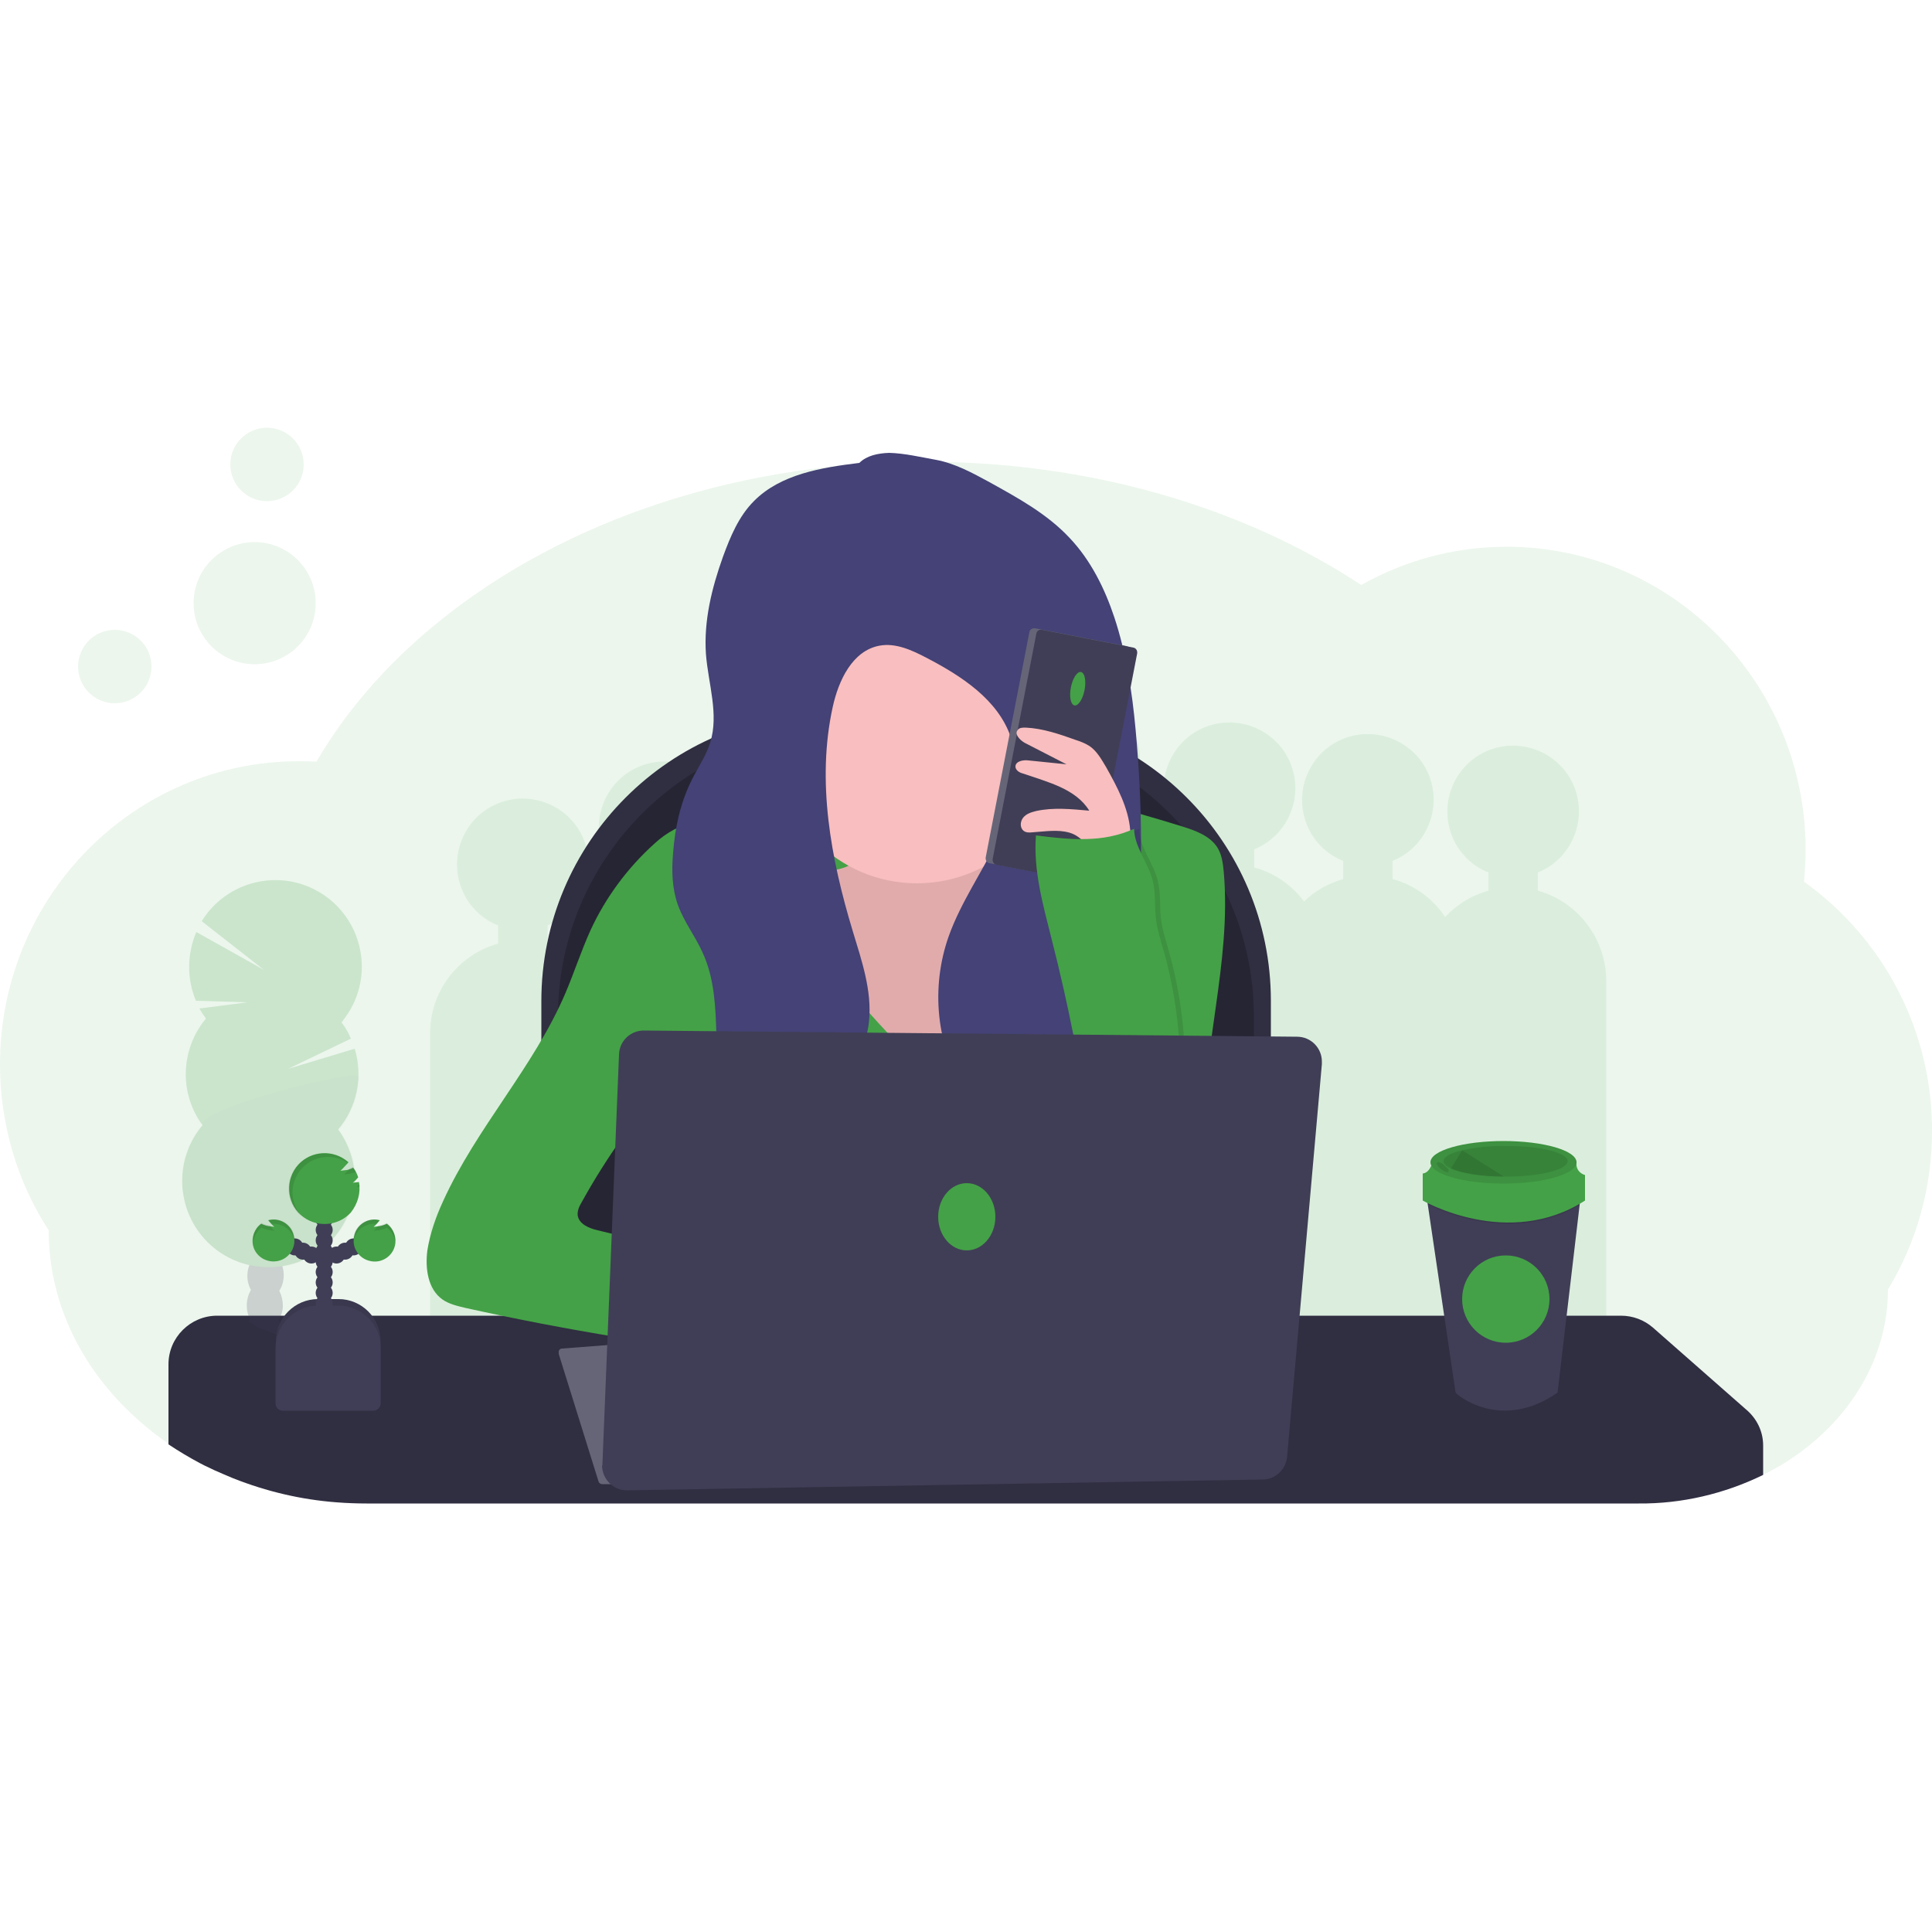 <?xml version="1.0" encoding="utf-8"?>
<!-- Generator: Adobe Illustrator 19.0.0, SVG Export Plug-In . SVG Version: 6.00 Build 0)  -->
<svg version="1.1" id="Layer_1" xmlns="http://www.w3.org/2000/svg" xmlns:xlink="http://www.w3.org/1999/xlink" x="0px" y="0px"
	 viewBox="0 0 500 500" style="enable-background:new 0 0 500 500;" xml:space="preserve">
<g>
	<title>Layer 1</title>
	<path id="svg_1" style="opacity:0.1;fill:#44A147;enable-background:new    ;" d="M500,292.7c0,14.5-3.9,28.7-11.4,41
		c0,15.1-7.1,28.8-18.5,38.8c-2.9,2.5-5.9,4.7-9.2,6.7c-0.1,0.1-0.3,0.2-0.4,0.2c-0.2,0.1-0.5,0.3-0.7,0.4l-0.2,0.1
		c-1,0.6-2.1,1.2-3.2,1.7c-10,4.9-21.1,7.5-32.2,7.4H94.9c-2.6,0-5.2-0.1-7.8-0.3c-9.2-0.7-18.1-2.8-26.7-6.2
		c-1.7-0.7-3.3-1.4-4.9-2.1c-0.8-0.4-1.5-0.7-2.3-1.1c-0.5-0.2-0.9-0.5-1.4-0.7c-2.8-1.5-5.5-3.1-8.2-5c-2.4-1.6-4.7-3.4-6.9-5.3
		c-14.9-12.8-24.1-30.4-24.1-49.9C4.4,305.8,0,290.8,0,275.5C0,232.1,34.6,197,77.4,197c1.3,0,2.6,0,3.9,0.1c0.2,0,0.4,0,0.6,0
		c7.2-12.3,16.8-23.6,28.4-33.5c31.6-27.1,77.7-44.1,129.1-44.1c43.2,0,82.7,12,112.9,31.9c11.5-6.5,24.4-9.9,37.6-9.9
		c42.7,0,77.4,35.1,77.4,78.5c0,2.7-0.2,5.5-0.4,8.2C487.7,243.1,500.1,267.1,500,292.7z"/>
	<path id="svg_2" style="opacity:0.1;fill:#44A147;enable-background:new    ;" d="M398,230.5v-4.7c8.7-3.5,12.9-13.5,9.4-22.2
		c-3.5-8.7-13.5-12.9-22.2-9.4c-8.7,3.5-12.9,13.5-9.4,22.2c1.7,4.3,5.1,7.7,9.4,9.4v4.7c-4.3,1.2-8.1,3.5-11.2,6.8
		c-3.2-4.8-8-8.3-13.6-9.8v-4.7c8.7-3.5,12.9-13.5,9.4-22.2c-3.5-8.7-13.5-12.9-22.2-9.4s-12.9,13.5-9.4,22.2
		c1.7,4.3,5.1,7.7,9.4,9.4v4.7c-3.8,1.1-7.3,3-10.1,5.8c-3.2-4.3-7.7-7.4-12.9-8.8v-4.7c8.7-3.5,12.9-13.5,9.4-22.2
		c-3.5-8.7-13.5-12.9-22.2-9.4c-8.7,3.5-12.9,13.5-9.4,22.2c1.7,4.3,5.1,7.7,9.4,9.4v4.7c-4.4,1.2-8.3,3.7-11.4,7
		c-2.8-7.1-8.7-12.4-16-14.4v-4.7c8.7-3.5,12.9-13.5,9.4-22.2c-3.5-8.7-13.5-12.9-22.2-9.4c-8.7,3.5-12.9,13.5-9.4,22.2
		c1.7,4.3,5.1,7.7,9.4,9.4v4.7c-9.6,2.7-16.5,11-17.5,20.9c-2.2-1.5-4.7-2.7-7.2-3.4v-4.7c8.7-3.5,12.9-13.5,9.4-22.2
		c-3.5-8.7-13.5-12.9-22.2-9.4c-8.7,3.5-12.9,13.5-9.4,22.2c1.7,4.3,5.1,7.7,9.4,9.4v4.7c-6.6,1.8-12.1,6.4-15.1,12.5
		c-2-1.3-4.2-2.3-6.6-2.9v-4.7c8.7-3.5,12.9-13.5,9.4-22.2c-3.5-8.7-13.5-12.9-22.2-9.4c-8.7,3.5-12.9,13.5-9.4,22.2
		c1.7,4.3,5.1,7.7,9.4,9.4v4.7c-2.2,0.6-4.3,1.5-6.2,2.7c-3.1-6-8.5-10.5-15-12.3v-4.7c8.7-3.5,12.9-13.5,9.4-22.2
		c-3.5-8.7-13.5-12.9-22.2-9.4c-8.7,3.5-12.9,13.5-9.4,22.2c1.7,4.3,5.1,7.7,9.4,9.4v4.7c-7,2-12.8,7-15.7,13.7
		c-2.4-1.9-5.2-3.3-8.2-4.1v-4.7c8.7-3.5,12.9-13.5,9.4-22.2c-3.5-8.7-13.5-12.9-22.2-9.4c-8.7,3.5-12.9,13.5-9.4,22.2
		c1.7,4.3,5.1,7.7,9.4,9.4v4.7c-10.4,2.9-17.6,12.4-17.6,23.2v108.4h48.1V366h22.7v9.6h48.1V366h34.5v-17.5h29.7v7.4H330v3.1h37.6
		v3.1h48.1V253.7C415.6,242.9,408.4,233.4,398,230.5L398,230.5z"/>
	<path id="svg_3" style="fill:#302E41;" d="M214.5,184.6h40c41.1,0,74.4,33.3,74.4,74.4c0,0,0,0,0,0v100.8H140.1V259.1
		C140.1,218,173.4,184.6,214.5,184.6L214.5,184.6z"/>
	<path id="svg_4" style="opacity:0.2;fill:#010101;enable-background:new    ;" d="M218.9,188.7h31.2c41.1,0,74.4,33.3,74.4,74.4
		c0,0,0,0,0,0v92.7H144.4v-92.7C144.4,222,177.8,188.7,218.9,188.7L218.9,188.7L218.9,188.7z"/>
	<path id="svg_5" style="fill:#302E41;" d="M456.3,374.1v7.6c-10,4.9-21.1,7.5-32.2,7.4H94.9c-2.6,0-5.2-0.1-7.8-0.3
		c-9.2-0.7-18.1-2.8-26.7-6.2c-1.7-0.7-3.3-1.4-4.9-2.1c-0.8-0.4-1.5-0.7-2.3-1.1c-0.5-0.2-0.9-0.5-1.4-0.7
		c-2.8-1.5-5.5-3.1-8.2-4.9v-20.7c0-7,5.7-12.6,12.6-12.6h0h363.3c3.1,0,6,1.1,8.3,3.1l24,21.1C454.7,367.1,456.3,370.5,456.3,374.1
		L456.3,374.1z"/>
	<path id="svg_6" style="fill:#44A147;" d="M211,209.5c-9.5,0.6-19,1.6-28.5,3.1c-2.7,0.4-5.4,0.8-7.9,2c-1.9,1-3.7,2.3-5.2,3.7
		c-7,6.3-12.7,14-16.6,22.5c-2.4,5.3-4.2,10.9-6.5,16.3c-8.2,19.1-23,34.8-31.6,53.7c-1.9,4.1-3.4,8.4-4.1,12.8
		c-0.6,4.6,0.1,10,3.9,12.7c1.7,1.2,3.9,1.7,6,2.2c26.2,5.8,52.7,10.1,79.4,13c-2.9-2.8-3.9-7.1-3.5-11.1c0.4-4,1.9-7.8,3.5-11.5
		c-15.1-3.3-30.2-6.8-45.2-10.5c-2.2-0.5-4.9-1.6-5.2-3.9c-0.1-1.2,0.4-2.3,1-3.3c6.4-11.6,14.1-22.4,22.9-32.3
		c0,12.3-0.6,26.1-0.6,38.4h141.7c-1.7-7-2.7-14.2-3-21.4c-0.7-23.5,7.3-46.8,5.2-70.3c-0.2-2.2-0.5-4.4-1.6-6.2
		c-2-3.2-5.9-4.5-9.4-5.6c-13.7-4.2-27.8-8.4-42.1-8.1c-4.3,0.1-8.5,0.6-12.8,1.1C237.7,208.3,224,208.6,211,209.5L211,209.5z"/>
	<path id="svg_7" style="fill:#666578;" d="M144.6,350.4l10.3,33c0.1,0.4,0.5,0.7,1,0.7h44.3l-10.5-38.5l-44.2,3.4
		c-0.6,0-1,0.5-0.9,1.1C144.6,350.3,144.6,350.4,144.6,350.4z"/>
	<path id="svg_8" style="fill:#F9BEBF;" d="M220.3,223.7c-1.9,1.1-4.2,1.5-6.4,1.9l-14.1,2.4c-2.7,0.5-5.6,1-7.7,2.8
		c-4.3,3.7-3.4,10.5-2.1,16.1l2.6,11.1c2,8.4,4,16.8,8,24.4c7.1,13.2,20.1,22.7,34.3,27.3c5.1,1.6,10.5,2.7,15.8,2.1
		c10.4-1.1,19.3-8.6,24.8-17.5s8.1-19.3,10.5-29.5c2.3-9.8,4.5-19.7,4.3-29.8c0-3.1-0.4-6.4-2-9.1c-3.7-5.8-11.9-6.3-18.7-5.2
		c-1.1,0.2-2.2,0.4-3.2,0c-3.1-1-3.1-5.2-4.4-8.1c-2.5-5.5-9.8-6.5-15.8-6c-6,0.5-15.4,1.1-20.6,4.5
		C220.7,214.6,226.2,220.3,220.3,223.7L220.3,223.7z"/>
	<path id="svg_9" style="opacity:0.1;fill:#010101;enable-background:new    ;" d="M220.3,223.7c-1.9,1.1-4.2,1.5-6.4,1.9l-14.1,2.4
		c-2.7,0.5-5.6,1-7.7,2.8c-4.3,3.7-3.4,10.5-2.1,16.1l2.6,11.1c2,8.4,4,16.8,8,24.4c7.1,13.2,20.1,22.7,34.3,27.3
		c5.1,1.6,10.5,2.7,15.8,2.1c10.4-1.1,19.3-8.6,24.8-17.5s8.1-19.3,10.5-29.5c2.3-9.8,4.5-19.7,4.3-29.8c0-3.1-0.4-6.4-2-9.1
		c-3.7-5.8-11.9-6.3-18.7-5.2c-1.1,0.2-2.2,0.4-3.2,0c-3.1-1-3.1-5.2-4.4-8.1c-2.5-5.5-9.8-6.5-15.8-6c-6,0.5-15.4,1.1-20.6,4.5
		C220.7,214.6,226.2,220.3,220.3,223.7L220.3,223.7z"/>
	<path id="svg_10" style="fill:#44A147;" d="M208.6,236.2c2.1,4.5,3.7,9.2,6.3,13.5c2,3.4,4.7,6.3,7.3,9.3
		c6.8,7.7,13.6,15.4,22,21.2c3.5-17.8,11.9-34.3,24.2-47.6c3.6-3.9,8.1-7.7,13.4-7.6c3.3,0.1,6.3,1.7,9.1,3.5c3.1,2,6,4.4,8.2,7.3
		c3.5,4.6,5,10.5,5.2,16.3c0.3,5.8-0.6,11.6-1.5,17.3l-4.6,29.6c-0.3,1.7-0.6,3.6-2,4.6c-0.8,0.5-1.7,0.8-2.6,0.9
		c-16.7,3.2-33.9,1.1-50.9,1c-18.8-0.2-38.1,2-55.9-4c-0.9-0.3-1.9-0.7-2.5-1.4c-0.4-0.6-0.7-1.2-0.9-1.9
		c-4.1-13.4-0.8-27.9,1.6-41.7c1.9-11,3.3-22,4.2-33.1c0.1-1,11.1,1.2,12.3,1.9C204.8,227.3,207,232.8,208.6,236.2L208.6,236.2z"/>
	<g id="svg_11" style="opacity:0.2;">
		<path id="svg_12" style="fill:#403E56;" d="M72.9,345.4c0,0.2,0,0.4,0,0.6c-1.7-0.7-3.3-1.4-4.9-2.1c-0.9-0.1-1.7-0.5-2.3-1.1
			c-0.5-0.2-0.9-0.5-1.4-0.7c0.1-0.2,0.2-0.4,0.4-0.6c0.9-1.4,2.3-2.3,3.8-2.3s2.8,1,3.6,2.5C72.7,342.8,73,344.1,72.9,345.4
			L72.9,345.4z"/>
		<path id="svg_13" style="fill:#403E56;" d="M73.2,337.9c0,1.3-0.4,2.6-1.1,3.7c-0.9,1.4-2.3,2.3-3.8,2.3l-0.3,0
			c-0.9-0.1-1.7-0.5-2.3-1.1c-0.4-0.4-0.8-0.9-1-1.4c-1.2-2.4-1.1-5.2,0.2-7.5c0.9-1.4,2.3-2.3,3.8-2.3s2.8,1,3.6,2.5
			C72.9,335.3,73.2,336.6,73.2,337.9L73.2,337.9z"/>
		
			<ellipse id="svg_14" transform="matrix(-1 -3.158516e-002 3.158516e-002 -1 126.995 662.586)" style="fill:#403E56;" cx="68.7" cy="330.3" rx="4.7" ry="6.1"/>
		
			<ellipse id="svg_15" transform="matrix(-1 -3.158516e-002 3.158516e-002 -1 127.708 647.632)" style="fill:#403E56;" cx="69" cy="322.8" rx="4.7" ry="6.1"/>
		
			<ellipse id="svg_16" transform="matrix(-1 -3.158516e-002 3.158516e-002 -1 128.412 632.677)" style="fill:#403E56;" cx="69.2" cy="315.3" rx="4.7" ry="6.1"/>
		<path id="svg_17" style="fill:#44A147;" d="M53.3,263.6c-0.6-0.8-1.2-1.7-1.7-2.6l12.4-1.6L50.7,259c-2.4-5.7-2.3-12.1,0.1-17.8
			l17.5,9.8l-16.1-12.6c6.5-10.5,20.3-13.8,30.8-7.3s13.8,20.3,7.3,30.8c-0.6,0.9-1.2,1.8-1.9,2.7c1,1.3,1.8,2.7,2.4,4.2l-16.2,7.8
			l17.2-5.2c2.2,7.3,0.6,15.1-4.3,20.9c7.3,10,5.2,24-4.7,31.3c-10,7.3-24,5.2-31.3-4.7c-6.1-8.3-5.8-19.8,0.9-27.7
			C46.3,282.9,46.7,271.5,53.3,263.6L53.3,263.6z"/>
		<path id="svg_18" style="opacity:0.1;fill:#010101;enable-background:new    ;" d="M92.9,278.7c-0.2,5-2,9.9-5.2,13.7
			c7.4,10,5.2,24-4.7,31.3c-10,7.4-24,5.2-31.3-4.7c-6.2-8.3-5.8-19.8,0.9-27.7C49.5,287.3,93,276.2,92.9,278.7z"/>
	</g>
	<circle id="svg_19" style="opacity:0.1;fill:#44A147;enable-background:new    ;" cx="29.7" cy="172.5" r="9.5"/>
	<circle id="svg_20" style="opacity:0.1;fill:#44A147;enable-background:new    ;" cx="69.1" cy="120.2" r="9.5"/>
	<circle id="svg_21" style="opacity:0.1;fill:#44A147;enable-background:new    ;" cx="65.9" cy="156.1" r="15.8"/>
	<circle id="svg_22" style="fill:#F9BEBF;" cx="237.3" cy="191.9" r="36.7"/>
	<path id="svg_23" style="fill:#444276;" d="M222.4,119.8c-9.8,1.2-20.4,2.9-27.3,9.9c-3.9,3.9-6.1,9.2-8,14.4
		c-2.9,8.1-5,16.6-4.4,25.2c0.6,7.7,3.4,15.5,1.1,22.9c-1.1,3.4-3.1,6.3-4.7,9.5c-3,5.9-4.4,12.4-4.9,19c-0.4,4.5-0.3,9.1,1.2,13.4
		c1.6,4.5,4.7,8.4,6.6,12.8c2.9,6.5,3.2,13.8,3.4,20.9c0.2,7.1,0.4,14.2,0.6,21.2c0.1,4.4,0.1,9.2-2.3,12.9
		c9.1-3.6,18.3-7.4,26.1-13.3c7.8-5.9,14.1-14.5,15.1-24.3c0.8-7.9-1.9-15.7-4.2-23.3c-5.7-18.8-9.4-38.8-5.2-58
		c1.5-6.9,5.1-14.6,12.1-15.9c4.2-0.8,8.5,1.2,12.3,3.2c9,4.7,18.4,10.8,21.7,20.5c3.1,8.7,0.5,18.4-3.5,26.7
		c-4,8.3-9.4,16-12.5,24.6c-4.8,13.3-3.4,28.9,4.5,40.7c7.9,11.7,22.5,19,36.5,17.1c-1.1-4.7-4.5-8.6-6.4-13.1
		c-3.4-8.2-1.1-17.6,2.5-25.7c3.6-8.1,8.5-15.6,10.8-24.2c1.6-6,1.8-12.3,1.8-18.6c0-9.8-0.5-19.6-1.4-29.4
		c-0.9-9.8-2.4-19.7-5.5-29.1c-2.5-7.5-6.1-14.8-11.6-20.6c-5.8-6.2-13.3-10.3-20.7-14.4c-4.4-2.4-9-4.9-13.9-5.8
		c-3.9-0.7-8.1-1.7-12.1-1.8C227.2,117.3,224.3,117.9,222.4,119.8L222.4,119.8z"/>
	<path id="svg_24" style="fill:#666578;" d="M267.9,162.6l23.6,4.6c0.7,0.1,1.1,0.8,1,1.5L281.2,227c-0.1,0.7-0.8,1.1-1.5,1
		l-23.6-4.6c-0.7-0.1-1.1-0.8-1-1.5l11.3-58.3C266.5,162.9,267.2,162.5,267.9,162.6z"/>
	<path id="svg_25" style="fill:#403E56;" d="M269.7,163l23.6,4.6c0.7,0.1,1.1,0.8,1,1.5L283,227.4c-0.1,0.7-0.8,1.1-1.5,1l-23.6-4.6
		c-0.7-0.1-1.1-0.8-1-1.5l11.3-58.3C268.3,163.3,269,162.8,269.7,163z"/>
	
		<ellipse id="svg_26" transform="matrix(-0.982 -0.191 0.191 -0.982 518.718 406.698)" style="fill:#44A147;" cx="278.9" cy="178.4" rx="1.8" ry="4.4"/>
	<path id="svg_27" style="fill:#F9BEBF;" d="M286.3,198.6c-1.2-2-2.4-4.2-4.3-5.5c-1.1-0.7-2.3-1.2-3.6-1.6c-4.2-1.5-8.5-3-13-3.2
		c-0.7,0-1.6,0-2,0.6c-1,1.1,0.6,2.7,1.9,3.4l10.7,5.5l-9.8-1c-1.4-0.2-3.5,0.2-3.4,1.7c0.1,0.9,1.1,1.5,2,1.7
		c6.3,2.2,13.6,3.9,17.1,9.6c-4.6-0.4-9.3-0.9-13.8,0.1c-1.2,0.3-2.5,0.7-3.3,1.7c-0.8,1-0.9,2.6,0.1,3.4c0.6,0.5,1.5,0.5,2.3,0.4
		c3.2-0.2,6.5-0.8,9.6,0.1c3.1,0.9,5.8,4.1,4.7,7.2c2.7,0.2,6,0,8.5-1.2c2.8-1.3,2.7-3.8,2.5-6.7C292,209,289.1,203.6,286.3,198.6
		L286.3,198.6z"/>
	<path id="svg_28" style="opacity:0.1;fill:#010101;enable-background:new    ;" d="M283.5,293.9c-2.4-17.2-5.8-34.3-10.1-51.1
		c-2.2-8.7-4.7-17.6-4-26.6c9,1.1,17.1,2,25.4-1.7c0.1,4.7,3.6,8.7,4.8,13.3c0.8,3.1,0.5,6.3,0.8,9.4c0.3,3.2,1.3,6.2,2.2,9.3
		c4.2,15.2,5.2,31.1,2.9,46.7C297.8,294.1,291.2,295.1,283.5,293.9z"/>
	<path id="svg_29" style="fill:#44A147;" d="M282.2,293.9c-2.4-17.2-5.8-34.3-10.1-51.1c-2.2-8.7-4.7-17.6-4-26.6
		c9,1.1,17.1,2,25.4-1.7c0.1,4.7,3.6,8.7,4.8,13.3c0.8,3.1,0.5,6.3,0.8,9.4c0.3,3.2,1.3,6.2,2.2,9.3c4.2,15.2,5.2,31.1,2.9,46.7
		C296.5,294.1,289.9,295.1,282.2,293.9z"/>
	<path id="svg_30" style="fill:#403E56;" d="M155.9,379l4.3-106.1c0.1-3.5,3-6.3,6.6-6.2l168.9,1.6c3.6,0,6.5,3,6.4,6.6
		c0,0.2,0,0.3,0,0.5L333.1,377c-0.3,3.3-3,5.9-6.4,5.9l-164.3,2.8c-3.6,0.1-6.5-2.8-6.6-6.4C155.9,379.3,155.9,379.2,155.9,379
		L155.9,379z"/>
	<ellipse id="svg_31" style="fill:#44A147;" cx="250.2" cy="314.9" rx="7.4" ry="8.7"/>
	<path id="svg_32" style="fill:#403E56;" d="M409.1,308.9l-0.3,3l-5.7,48.5c-14.8,10.3-26.3,0.4-26.4,0l-7.2-48.7l-0.4-2.8H409.1
		L409.1,308.9z"/>
	<path id="svg_33" style="opacity:0.1;fill:#010101;enable-background:new    ;" d="M409.1,308.9l-0.3,3
		c-16.7,9.7-34.5,2.2-39.3-0.2l-0.4-2.8H409.1z"/>
	<path id="svg_34" style="fill:#44A147;" d="M368.2,306.3v4.4c0,0,22.1,12.8,42,0v-4.4H368.2z"/>
	<path id="svg_35" style="fill:#44A147;" d="M370.8,300.5c0,0-0.6,3-2.6,3.2v3.7h42v-3.3c0,0-2.6-0.6-2.2-3.6H370.8z"/>
	<ellipse id="svg_36" style="fill:#44A147;" cx="389.1" cy="300.8" rx="18.9" ry="5.5"/>
	<ellipse id="svg_37" style="opacity:0.1;fill:#010101;enable-background:new    ;" cx="389.1" cy="300.8" rx="18.9" ry="5.5"/>
	<path id="svg_38" style="opacity:0.1;fill:#010101;enable-background:new    ;" d="M405.7,300.5c0,2.2-7.2,4-16,4h-0.5
		c-5.9,0-11.1-0.9-13.7-2.1c-1.2-0.6-1.9-1.2-1.9-1.9c0-1.1,1.8-2.1,4.8-2.8c3.7-0.8,7.5-1.2,11.2-1.1
		C398.5,296.5,405.7,298.3,405.7,300.5L405.7,300.5z"/>
	<path id="svg_39" style="opacity:0.1;fill:#010101;enable-background:new    ;" d="M389.2,304.5c-5.9,0-11.1-0.9-13.7-2.1l2.9-4.7
		L389.2,304.5z M372.4,300.8c-0.2,0-0.5,0-0.6,0.3c0,0.1,0,0.2,0.1,0.3c0.5,0.8,1.2,1.4,2.1,1.8c0.1,0.1,0.3,0.1,0.5,0.2
		c0.2,0,0.4-0.1,0.4-0.2c0-0.1,0-0.3,0-0.4c-0.1-0.2-0.3-0.4-0.5-0.6C373.8,301.6,373.2,300.9,372.4,300.8L372.4,300.8z"/>
	<circle id="svg_40" style="fill:#44A147;" cx="389.7" cy="336.2" r="11.3"/>
	<path id="svg_41" style="fill:#403E56;" d="M82.3,336.2h5.3c6,0,10.9,4.9,10.9,10.9v16.2H71.4v-16.2
		C71.4,341.1,76.3,336.2,82.3,336.2z"/>
	<path id="svg_42" style="opacity:0.1;fill:#010101;enable-background:new    ;" d="M82.3,336.2h5.3c6,0,10.9,4.9,10.9,10.9v16.2
		H71.4v-16.2C71.4,341.1,76.3,336.2,82.3,336.2z"/>
	<circle id="svg_43" style="fill:#403E56;" cx="83.9" cy="340" r="2.2"/>
	<circle id="svg_44" style="fill:#403E56;" cx="83.9" cy="337.3" r="2.2"/>
	<circle id="svg_45" style="fill:#403E56;" cx="83.9" cy="334.6" r="2.2"/>
	<circle id="svg_46" style="fill:#403E56;" cx="83.9" cy="331.9" r="2.2"/>
	<circle id="svg_47" style="fill:#403E56;" cx="83.9" cy="329.2" r="2.2"/>
	<circle id="svg_48" style="fill:#403E56;" cx="83.9" cy="326.5" r="2.2"/>
	<circle id="svg_49" style="fill:#403E56;" cx="83.9" cy="323.8" r="2.2"/>
	<circle id="svg_50" style="fill:#403E56;" cx="87.1" cy="324.8" r="2.2"/>
	<circle id="svg_51" style="fill:#403E56;" cx="89.3" cy="323.8" r="2.2"/>
	<circle id="svg_52" style="fill:#403E56;" cx="91.5" cy="322.7" r="2.2"/>
	<circle id="svg_53" style="fill:#403E56;" cx="83.9" cy="321" r="2.2"/>
	<circle id="svg_54" style="fill:#403E56;" cx="83.9" cy="318.3" r="2.2"/>
	<circle id="svg_55" style="fill:#403E56;" cx="83.9" cy="315.6" r="2.2"/>
	<circle id="svg_56" style="fill:#403E56;" cx="83.9" cy="312.9" r="2.2"/>
	<path id="svg_57" style="fill:#44A147;" d="M92.9,305.9c-0.5,0.1-1.1,0.1-1.6,0.2c0.5-0.4,1-0.9,1.4-1.4c-0.3-0.9-0.7-1.8-1.3-2.5
		c-0.5,0.3-1.1,0.5-1.7,0.6c-0.5,0.1-1.1,0.1-1.6,0.2c0.7-0.6,1.4-1.5,2.1-2.2c-3.8-3.4-9.6-3.1-13,0.6c-3.4,3.8-3.1,9.6,0.6,13
		c3.8,3.4,9.6,3.1,13-0.6C92.6,311.5,93.4,308.7,92.9,305.9L92.9,305.9L92.9,305.9z M100.1,316.7c-0.6,0.3-1.2,0.5-1.8,0.6
		c-0.5,0.1-1.1,0.1-1.6,0.2c0.6-0.5,1.1-1.1,1.6-1.7c-2.9-0.8-5.9,1-6.6,3.9c-0.8,2.9,1,5.9,3.9,6.6c2.9,0.8,5.9-1,6.6-3.9
		C102.7,320.3,101.9,318,100.1,316.7L100.1,316.7z"/>
	<circle id="svg_58" style="fill:#403E56;" cx="80.6" cy="324.8" r="2.2"/>
	<circle id="svg_59" style="fill:#403E56;" cx="78.4" cy="323.8" r="2.2"/>
	<circle id="svg_60" style="fill:#403E56;" cx="76.3" cy="322.7" r="2.2"/>
	<path id="svg_61" style="fill:#44A147;" d="M67.6,316.7c0.6,0.3,1.2,0.5,1.8,0.6c0.5,0.1,1.1,0.1,1.6,0.2c-0.6-0.5-1.1-1.1-1.6-1.7
		c2.9-0.8,5.9,1,6.6,3.9c0.8,2.9-1,5.9-3.9,6.6s-5.9-1-6.6-3.9C65,320.3,65.8,318,67.6,316.7L67.6,316.7z"/>
	<path id="svg_62" style="fill:#403E56;" d="M82.3,337.9h5.3c6,0,10.9,4.9,10.9,10.9v14.4c0,1-0.8,1.9-1.9,1.9H73.2
		c-1,0-1.9-0.8-1.9-1.9v-14.4C71.4,342.8,76.3,337.9,82.3,337.9L82.3,337.9z"/>
	<g id="svg_63" style="opacity:0.1;">
		<path id="svg_64" style="fill:#010101;" d="M93,306.5c-0.2,0.2-0.5,0.5-0.7,0.7c0.2,0,0.5,0,0.7-0.1
			C93.1,306.9,93.1,306.7,93,306.5L93,306.5z M89.1,303.9c0.5,0,1.1-0.1,1.6-0.2c0.5-0.1,1-0.2,1.4-0.4c-0.2-0.4-0.5-0.9-0.8-1.3
			c-0.3,0.2-0.6,0.3-0.9,0.4C90.1,303,89.6,303.4,89.1,303.9L89.1,303.9z M75.7,308.6c0-5.1,4.1-9.2,9.2-9.2c1.8,0,3.5,0.5,5,1.5
			l0.1-0.1c-3.8-3.4-9.6-3-13,0.8c-3.4,3.8-3,9.6,0.8,13c0,0,0.1,0.1,0.1,0.1C76.5,312.8,75.7,310.7,75.7,308.6L75.7,308.6z"/>
	</g>
	<g id="svg_65" style="opacity:0.1;">
		<path id="svg_66" style="fill:#010101;" d="M96.7,318.5c0.5,0,1.1-0.1,1.6-0.2c0.6-0.1,1.3-0.3,1.8-0.6c1.2,0.9,2,2.3,2.2,3.8
			c0-0.2,0-0.4,0-0.6c0-1.7-0.8-3.3-2.2-4.4c-0.6,0.3-1.2,0.5-1.8,0.6l-0.4,0.1C97.5,317.8,97.1,318.2,96.7,318.5L96.7,318.5z
			 M96.9,316.7c0.2,0,0.4,0,0.5,0c0.3-0.3,0.6-0.6,0.8-0.9c-2.9-0.8-5.9,0.9-6.6,3.8c-0.1,0.5-0.2,0.9-0.2,1.4c0,0.2,0,0.4,0,0.5
			C91.8,318.8,94.1,316.7,96.9,316.7z"/>
	</g>
	<g id="svg_67" style="opacity:0.1;">
		<path id="svg_68" style="fill:#010101;" d="M71.1,318.5c-0.5,0-1.1-0.1-1.6-0.2c-0.6-0.1-1.3-0.3-1.8-0.6c-1.2,0.9-2,2.3-2.2,3.8
			c0-0.2,0-0.4,0-0.6c0-1.7,0.8-3.3,2.2-4.4c0.6,0.3,1.2,0.5,1.8,0.6l0.4,0.1C70.2,317.8,70.6,318.2,71.1,318.5L71.1,318.5z
			 M70.8,316.7c-0.2,0-0.4,0-0.5,0c-0.3-0.3-0.6-0.6-0.8-0.9c2.9-0.8,5.9,0.9,6.6,3.8c0.1,0.5,0.2,0.9,0.2,1.4c0,0.2,0,0.4,0,0.5
			C76,318.8,73.6,316.7,70.8,316.7L70.8,316.7z"/>
	</g>
</g>
</svg>
